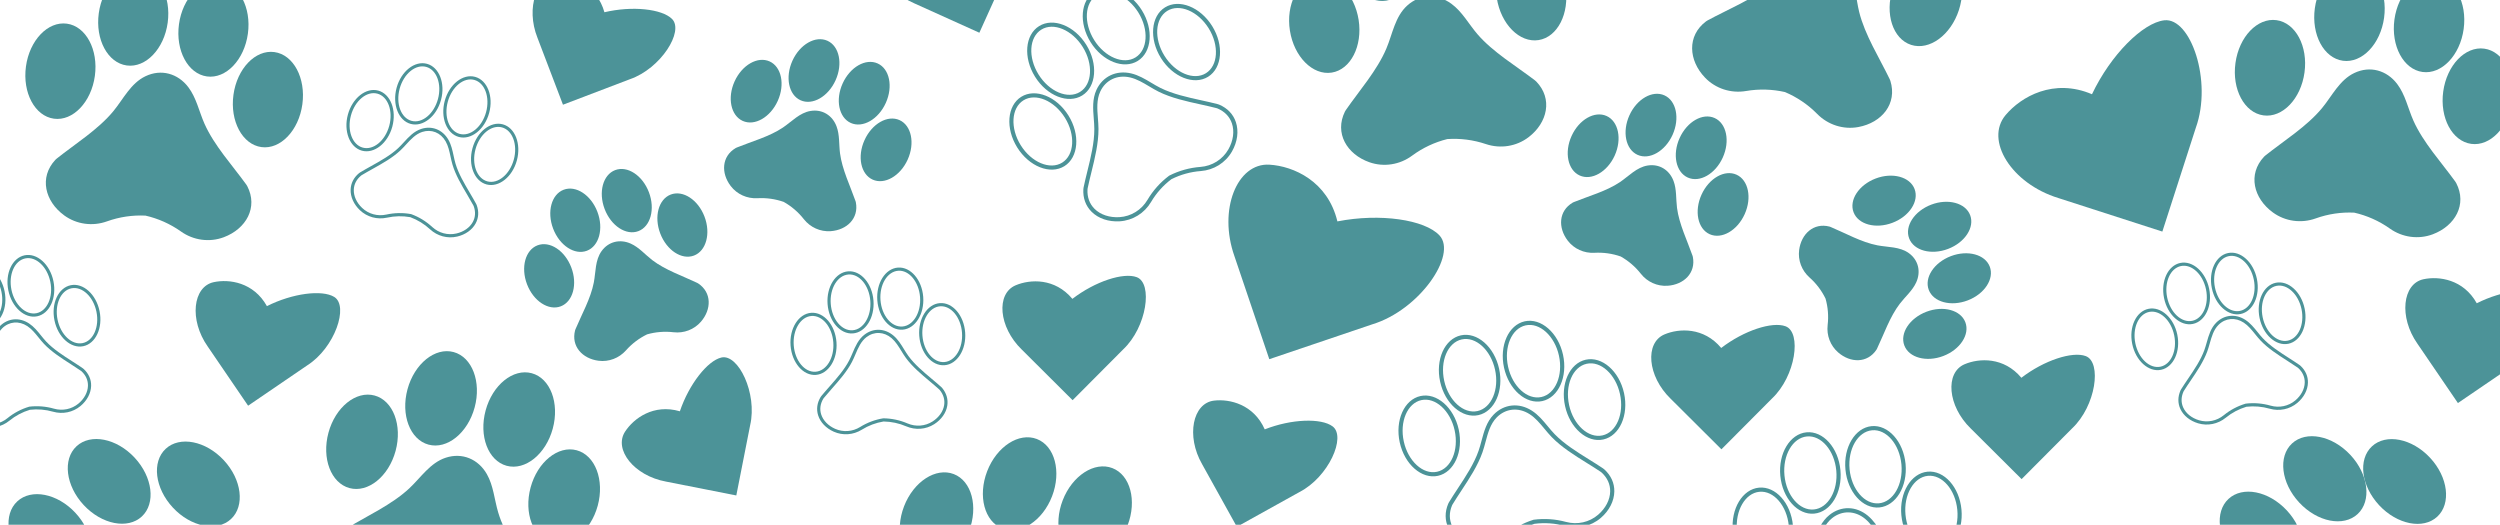 <?xml version="1.0" encoding="UTF-8" standalone="no"?>
<!-- Created with Inkscape (http://www.inkscape.org/) -->

<svg
   version="1.1"
   id="svg1"
   width="2560"
   height="537.333"
   viewBox="0 0 2560 537.333"
   xmlns="http://www.w3.org/2000/svg"
   xmlns:svg="http://www.w3.org/2000/svg">
  <defs
     id="defs1" />
  <g
     id="g1">
    <g
       id="group-R5">
      <path
         id="path2"
         d="m 10460.4,3887.45 c 31.6,-201.43 -61.2,-383.32 -207.2,-406.28 -146.1,-22.96 -290.22,121.72 -321.87,323.14 -31.65,201.42 61.11,383.32 207.17,406.28 146.1,22.95 290.2,-121.72 321.9,-323.14"
         style="fill:#4c9398;fill-opacity:1;fill-rule:nonzero;stroke:none"
         transform="matrix(0.133,0,0,-0.133,0,537.333)" />
      <path
         id="path3"
         d="m 10879.5,4441.27 c 31.6,-201.43 -61.2,-383.32 -207.2,-406.28 -146.1,-22.95 -290.2,121.72 -321.9,323.14 -31.6,201.42 61.1,383.32 207.2,406.28 146.1,22.96 290.2,-121.72 321.9,-323.14"
         style="fill:#4c9398;fill-opacity:1;fill-rule:nonzero;stroke:none"
         transform="matrix(0.133,0,0,-0.133,0,537.333)" />
      <path
         id="path4"
         d="m 12053.3,4137.77 c 31.6,-201.43 -61.2,-383.32 -207.3,-406.28 -146,-22.96 -290.1,121.72 -321.8,323.14 -31.6,201.42 61.1,383.32 207.2,406.28 146.1,22.95 290.2,-121.72 321.9,-323.14"
         style="fill:#4c9398;fill-opacity:1;fill-rule:nonzero;stroke:none"
         transform="matrix(0.133,0,0,-0.133,0,537.333)" />
      <path
         id="path5"
         d="m 11828.1,3412.36 c -3.2,3.31 -6.7,6.34 -10.4,9.15 -144.1,110.46 -323.2,216.43 -443.4,356.42 -66.3,77.23 -116.4,172.43 -200,233.36 -107.5,78.36 -241.2,75.57 -340,-14.17 -93.6,-84.99 -112.7,-217.69 -159.6,-329.12 -71.4,-170.11 -209.4,-325.92 -312.7,-475.26 -2.6,-3.8 -5,-7.76 -7.1,-11.9 -81.6,-165.54 14.8,-328.69 188.5,-389.89 110.8,-39.04 233.9,-19.39 328.3,50.49 82.3,60.88 174.7,103.8 271.3,127.87 99.3,6.72 200.3,-5.81 297.3,-38.52 111.4,-37.53 234.6,-18.48 328.1,52.67 146.5,111.52 188.2,296.38 59.7,428.9"
         style="fill:#4c9398;fill-opacity:1;fill-rule:nonzero;stroke:none"
         transform="matrix(0.133,0,0,-0.133,0,537.333)" />
      <path
         id="path6"
         d="m 3045.79,568.559 c -53.3,-196.809 -212.23,-325.008 -354.97,-286.34 -142.74,38.66 -215.23,229.543 -161.93,426.34 53.31,196.812 212.23,325.011 354.97,286.339 142.74,-38.66 215.24,-229.539 161.93,-426.339"
         style="fill:#4c9398;fill-opacity:1;fill-rule:nonzero;stroke:none"
         transform="matrix(0.133,0,0,-0.133,0,537.333)" />
      <path
         id="path7"
         d="m 3654.42,903.121 c -53.31,-196.801 -212.23,-325 -354.97,-286.34 -142.74,38.66 -215.24,229.539 -161.93,426.349 53.31,196.8 212.23,325 354.97,286.34 142.74,-38.67 215.24,-229.55 161.93,-426.349"
         style="fill:#4c9398;fill-opacity:1;fill-rule:nonzero;stroke:none"
         transform="matrix(0.133,0,0,-0.133,0,537.333)" />
      <path
         id="path8"
         d="m 4255.92,740.199 c -53.31,-196.808 -212.23,-325.008 -354.97,-286.34 -142.74,38.661 -215.24,229.539 -161.93,426.34 53.31,196.811 212.23,325.011 354.97,286.341 142.74,-38.66 215.24,-229.54 161.93,-426.341"
         style="fill:#4c9398;fill-opacity:1;fill-rule:nonzero;stroke:none"
         transform="matrix(0.133,0,0,-0.133,0,537.333)" />
      <path
         id="path9"
         d="m 4602.15,147 c -53.31,-196.809 -212.23,-325 -354.97,-286.34 -142.74,38.66 -215.24,229.539 -161.93,426.352 53.3,196.797 212.23,325 354.97,286.34 C 4582.96,534.68 4655.45,343.801 4602.15,147"
         style="fill:#4c9398;fill-opacity:1;fill-rule:nonzero;stroke:none"
         transform="matrix(0.133,0,0,-0.133,0,537.333)" />
      <path
         id="path10"
         d="m 4100.59,-423.379 c -1.59,4.34 -3.55,8.539 -5.76,12.598 -86.47,159.652 -206.76,329.512 -259.37,506.363 -29.02,97.566 -35.91,204.93 -87.34,294.656 -66.14,115.403 -189.38,167.442 -316.2,125.844 C 3311.81,476.672 3240.17,363.34 3151.95,280.719 3017.28,154.59 2827.7,68.672 2672.48,-25.52 c -3.96,-2.391 -7.77,-5.02 -11.33,-7.969 -142.11,-117.801 -120.69,-306.09 12.91,-432.852 85.24,-80.871 205.64,-113.16 320.39,-87.918 99.99,21.988 201.78,23.5 299.8,6.039 93.43,-34.402 180.55,-87.07 255.77,-156.519 86.33,-79.711 206.56,-112.59 320.96,-85.801 179.31,42 292.84,193.738 229.61,367.16"
         style="fill:#4c9398;fill-opacity:1;fill-rule:nonzero;stroke:none"
         transform="matrix(0.133,0,0,-0.133,0,537.333)" />
      <path
         id="path11"
         d="M 7460.25,-50.68 C 7386.92,-240.93 7215.62,-352.051 7077.63,-298.859 c -137.99,53.179 -190.41,250.519 -117.08,440.781 73.33,190.25 244.63,301.367 382.62,248.18 137.99,-53.18 190.41,-250.52 117.08,-440.782"
         style="fill:#4c9398;fill-opacity:1;fill-rule:nonzero;stroke:none"
         transform="matrix(0.133,0,0,-0.133,0,537.333)" />
      <path
         id="path12"
         d="M 8100.15,219.309 C 8026.82,29.051 7855.52,-82.059 7717.53,-28.879 7579.54,24.301 7527.12,221.648 7600.45,411.898 c 73.33,190.25 244.63,301.372 382.62,248.192 137.99,-53.192 190.4,-250.531 117.08,-440.781"
         style="fill:#4c9398;fill-opacity:1;fill-rule:nonzero;stroke:none"
         transform="matrix(0.133,0,0,-0.133,0,537.333)" />
      <path
         id="path13"
         d="M 8681.63,-4.809 C 8608.3,-195.059 8437,-306.18 8299.01,-252.988 c -137.99,53.179 -190.41,250.519 -117.08,440.777 73.33,190.25 244.63,301.371 382.62,248.18 137.99,-53.18 190.41,-250.52 117.08,-440.778"
         style="fill:#4c9398;fill-opacity:1;fill-rule:nonzero;stroke:none"
         transform="matrix(0.133,0,0,-0.133,0,537.333)" />
      <path
         id="path14"
         d="m 15082.4,3963.76 c -62.6,-194.06 -227.4,-314.59 -368.2,-269.21 -140.7,45.38 -204.1,239.48 -141.5,433.54 62.5,194.06 227.4,314.59 368.1,269.21 140.8,-45.38 204.1,-239.48 141.6,-433.54"
         style="fill:#4c9398;fill-opacity:1;fill-rule:nonzero;stroke:none"
         transform="matrix(0.133,0,0,-0.133,0,537.333)" />
      <path
         id="path15"
         d="m 14554.4,3417.77 c -1.4,4.42 -3.2,8.7 -5.2,12.86 -78.8,163.57 -190.9,338.93 -235.1,518.08 -24.4,98.83 -26.2,206.4 -73.3,298.46 -60.6,118.41 -181.2,176.22 -309.9,140.67 -121.8,-33.67 -198.7,-143.48 -290.8,-221.83 -140.5,-119.62 -333.9,-196.46 -493.4,-283.19 -4.1,-2.21 -8,-4.65 -11.7,-7.43 -147.5,-110.94 -135,-300.03 -7.6,-432.97 81.3,-84.82 200,-122.78 315.9,-103 100.9,17.23 202.6,13.92 299.7,-8.16 91.7,-38.79 176.2,-95.53 248.1,-168.46 82.4,-83.71 201,-122.25 316.5,-100.9 181.1,33.46 301.7,179.65 246.8,355.87"
         style="fill:#4c9398;fill-opacity:1;fill-rule:nonzero;stroke:none"
         transform="matrix(0.133,0,0,-0.133,0,537.333)" />
      <path
         id="path16"
         d="M 580.367,91.809 C 719.258,-57.469 744.078,-260.141 635.813,-360.871 527.547,-461.609 327.188,-422.262 188.301,-272.98 49.41,-123.699 24.586,78.969 132.855,179.699 241.121,280.43 441.48,241.082 580.367,91.809"
         style="fill:#4c9398;fill-opacity:1;fill-rule:nonzero;stroke:none"
         transform="matrix(0.133,0,0,-0.133,0,537.333)" />
      <path
         id="path17"
         d="M 1036.61,516.301 C 1175.5,367.02 1200.32,164.352 1092.05,63.621 983.785,-37.121 783.426,2.23 644.539,151.512 505.652,300.789 480.828,503.461 589.094,604.191 697.363,704.922 897.723,665.57 1036.61,516.301"
         style="fill:#4c9398;fill-opacity:1;fill-rule:nonzero;stroke:none"
         transform="matrix(0.133,0,0,-0.133,0,537.333)" />
      <path
         id="path18"
         d="m 1723.17,496.66 c 138.89,-149.281 163.71,-351.949 55.45,-452.68 -108.27,-100.742 -308.63,-61.379 -447.52,87.891 -138.88,149.277 -163.71,351.949 -55.44,452.68 108.27,100.738 308.63,61.379 447.51,-87.891"
         style="fill:#4c9398;fill-opacity:1;fill-rule:nonzero;stroke:none"
         transform="matrix(0.133,0,0,-0.133,0,537.333)" />
      <path
         id="path19"
         d="M 730.398,3455.76 C 702.75,3253.75 561.559,3106.24 415.043,3126.3 c -146.516,20.05 -242.875,200.07 -215.223,402.08 27.649,202.01 168.84,349.52 315.356,329.46 146.515,-20.05 242.875,-200.07 215.222,-402.08"
         style="fill:#4c9398;fill-opacity:1;fill-rule:nonzero;stroke:none"
         transform="matrix(0.133,0,0,-0.133,0,537.333)" />
      <path
         id="path20"
         d="m 1291.14,3865.55 c -27.65,-202.01 -168.84,-349.52 -315.355,-329.46 -146.512,20.05 -242.875,200.07 -215.222,402.08 27.652,202.01 168.839,349.52 315.357,329.46 146.51,-20.05 242.87,-200.07 215.22,-402.08"
         style="fill:#4c9398;fill-opacity:1;fill-rule:nonzero;stroke:none"
         transform="matrix(0.133,0,0,-0.133,0,537.333)" />
      <path
         id="path21"
         d="m 1908.56,3781.04 c -27.65,-202.01 -168.84,-349.52 -315.35,-329.47 -146.52,20.06 -242.88,200.08 -215.23,402.09 27.65,202.01 168.84,349.52 315.36,329.47 146.51,-20.06 242.87,-200.08 215.22,-402.09"
         style="fill:#4c9398;fill-opacity:1;fill-rule:nonzero;stroke:none"
         transform="matrix(0.133,0,0,-0.133,0,537.333)" />
      <path
         id="path22"
         d="m 2327.94,3237.09 c -27.65,-202.01 -168.84,-349.51 -315.35,-329.46 -146.52,20.05 -242.88,200.07 -215.23,402.08 27.65,202.02 168.84,349.52 315.36,329.47 146.51,-20.05 242.87,-200.07 215.22,-402.09"
         style="fill:#4c9398;fill-opacity:1;fill-rule:nonzero;stroke:none"
         transform="matrix(0.133,0,0,-0.133,0,537.333)" />
      <path
         id="path23"
         d="m 1903.6,2607.15 c -2.13,4.1 -4.62,8.01 -7.32,11.76 -106.22,147.26 -247.29,300.3 -322.12,468.95 -41.28,93.05 -61.87,198.64 -124.38,281.04 -80.38,105.98 -209.26,141.8 -329.72,84.28 C 1005.99,3398.71 949.469,3277.14 872.566,3183.9 755.164,3041.55 578.16,2932.05 436.277,2818.75 c -3.609,-2.89 -7.058,-5.98 -10.211,-9.36 -125.847,-135.04 -80.468,-319.03 68.27,-427.62 94.898,-69.29 218.437,-85.89 329.016,-46.15 96.343,34.62 197.108,49.16 296.548,44.4 97.07,-22.14 190.22,-63.22 273.71,-122.46 95.84,-67.99 219.29,-85.19 329.32,-43.96 172.45,64.63 265.6,229.66 180.67,393.55"
         style="fill:#4c9398;fill-opacity:1;fill-rule:nonzero;stroke:none"
         transform="matrix(0.133,0,0,-0.133,0,537.333)" />
      <path
         id="path24"
         d="m 12432.2,2842.92 c -57.2,-126.5 -177.9,-195.46 -269.7,-154.01 -91.7,41.45 -119.8,177.6 -62.6,304.11 57.1,126.51 177.8,195.46 269.6,154.02 91.7,-41.45 119.8,-177.61 62.7,-304.12"
         style="fill:#4c9398;fill-opacity:1;fill-rule:nonzero;stroke:none"
         transform="matrix(0.133,0,0,-0.133,0,537.333)" />
      <path
         id="path25"
         d="m 12877.5,3001.88 c -57.2,-126.51 -177.9,-195.46 -269.6,-154.02 -91.8,41.45 -119.8,177.61 -62.7,304.12 57.2,126.5 177.9,195.46 269.6,154.01 91.8,-41.44 119.8,-177.6 62.7,-304.11"
         style="fill:#4c9398;fill-opacity:1;fill-rule:nonzero;stroke:none"
         transform="matrix(0.133,0,0,-0.133,0,537.333)" />
      <path
         id="path26"
         d="m 13264.1,2827.22 c -57.1,-126.51 -177.8,-195.46 -269.6,-154.02 -91.7,41.45 -119.8,177.61 -62.6,304.11 57.1,126.51 177.8,195.47 269.6,154.02 91.7,-41.45 119.8,-177.6 62.6,-304.11"
         style="fill:#4c9398;fill-opacity:1;fill-rule:nonzero;stroke:none"
         transform="matrix(0.133,0,0,-0.133,0,537.333)" />
      <path
         id="path27"
         d="m 13432.6,2391 c -57.1,-126.51 -177.8,-195.47 -269.6,-154.02 -91.8,41.45 -119.8,177.6 -62.7,304.11 57.2,126.51 177.9,195.47 269.6,154.02 91.8,-41.45 119.9,-177.6 62.7,-304.11"
         style="fill:#4c9398;fill-opacity:1;fill-rule:nonzero;stroke:none"
         transform="matrix(0.133,0,0,-0.133,0,537.333)" />
      <path
         id="path28"
         d="m 13033.7,2061.94 c -0.6,3.09 -1.5,6.12 -2.5,9.09 -40.8,116.68 -103.3,243.88 -119.5,368.45 -8.9,68.73 -1.9,141.63 -26.8,207.52 -31.9,84.73 -109.1,133.06 -198.9,118.83 -85,-13.48 -145.4,-81.89 -213.7,-127.87 -104.1,-70.2 -240.9,-107.42 -355.4,-153.91 -2.9,-1.18 -5.8,-2.54 -8.5,-4.13 -108.3,-63.79 -114.3,-192.67 -38.2,-292.34 48.5,-63.59 126,-98.34 205.8,-93.8 69.6,3.95 138.2,-6.06 202.2,-28.41 59.1,-33.25 111.9,-78.09 155,-132.91 49.4,-62.93 126.6,-98.06 206.4,-92.44 125.1,8.81 217.8,98.51 194.1,221.92"
         style="fill:#4c9398;fill-opacity:1;fill-rule:nonzero;stroke:none"
         transform="matrix(0.133,0,0,-0.133,0,537.333)" />
      <path
         id="path29"
         d="m 5987.96,3263.15 c -57.15,-126.51 -177.86,-195.47 -269.61,-154.02 -91.76,41.45 -119.81,177.6 -62.67,304.11 57.15,126.51 177.86,195.47 269.61,154.02 91.76,-41.45 119.81,-177.6 62.67,-304.11"
         style="fill:#4c9398;fill-opacity:1;fill-rule:nonzero;stroke:none"
         transform="matrix(0.133,0,0,-0.133,0,537.333)" />
      <path
         id="path30"
         d="m 6433.29,3422.11 c -57.15,-126.51 -177.86,-195.47 -269.61,-154.02 -91.76,41.45 -119.81,177.6 -62.67,304.11 57.15,126.51 177.86,195.46 269.61,154.01 91.76,-41.44 119.81,-177.6 62.67,-304.1"
         style="fill:#4c9398;fill-opacity:1;fill-rule:nonzero;stroke:none"
         transform="matrix(0.133,0,0,-0.133,0,537.333)" />
      <path
         id="path31"
         d="m 6819.94,3247.45 c -57.14,-126.52 -177.85,-195.47 -269.61,-154.02 -91.75,41.45 -119.81,177.6 -62.66,304.11 57.15,126.51 177.85,195.46 269.61,154.01 91.75,-41.44 119.81,-177.6 62.66,-304.1"
         style="fill:#4c9398;fill-opacity:1;fill-rule:nonzero;stroke:none"
         transform="matrix(0.133,0,0,-0.133,0,537.333)" />
      <path
         id="path32"
         d="m 6988.41,2811.22 c -57.15,-126.51 -177.86,-195.46 -269.61,-154.02 -91.75,41.45 -119.81,177.61 -62.66,304.12 57.14,126.5 177.85,195.46 269.61,154.02 91.75,-41.45 119.81,-177.61 62.66,-304.12"
         style="fill:#4c9398;fill-opacity:1;fill-rule:nonzero;stroke:none"
         transform="matrix(0.133,0,0,-0.133,0,537.333)" />
      <path
         id="path33"
         d="m 6589.5,2482.16 c -0.59,3.1 -1.46,6.13 -2.5,9.1 -40.83,116.67 -103.29,243.87 -119.49,368.44 -8.94,68.73 -1.94,141.64 -26.79,207.52 -31.96,84.74 -109.16,133.06 -198.91,118.83 -85,-13.48 -145.43,-81.89 -213.67,-127.87 -104.19,-70.19 -240.92,-107.41 -355.46,-153.91 -2.91,-1.18 -5.76,-2.53 -8.47,-4.13 -108.28,-63.79 -114.28,-192.67 -38.21,-292.34 48.54,-63.59 125.96,-98.33 205.83,-93.8 69.59,3.95 138.17,-6.06 202.17,-28.41 59.07,-33.24 111.92,-78.08 154.96,-132.91 49.39,-62.93 126.65,-98.05 206.45,-92.43 125.07,8.81 217.81,98.5 194.09,221.91"
         style="fill:#4c9398;fill-opacity:1;fill-rule:nonzero;stroke:none"
         transform="matrix(0.133,0,0,-0.133,0,537.333)" />
      <path
         id="path34"
         d="m 13546.3,253.75 c -110,-10.41 -187.6,-145.012 -172.9,-300.019 14.7,-155.012 116.1,-272.649 226.1,-262.231 110.1,10.422 187.6,145.012 172.9,300.031 C 13757.8,146.539 13656.3,264.172 13546.3,253.75 Z m 56.3,-594.141 c -127.6,-12.078 -244.7,118.512 -261.1,291.102 -16.3,172.598 74.2,322.848 201.8,334.93 127.6,12.089 244.7,-118.5 261,-291.09 16.4,-172.602 -74.1,-322.852 -201.7,-334.942"
         style="fill:#4c9398;fill-opacity:1;fill-rule:nonzero;stroke:none"
         transform="matrix(0.133,0,0,-0.133,0,537.333)" />
      <path
         id="path35"
         d="m 13911.9,679.75 c -110,-10.418 -187.6,-145.012 -172.9,-300.031 14.7,-155.008 116.1,-272.649 226.1,-262.231 110,10.422 187.6,145.012 172.9,300.032 -14.7,155.011 -116.1,272.652 -226.1,262.23 z m 56.3,-594.141 c -127.6,-12.09 -244.7,118.5 -261.1,291.09 -16.3,172.602 74.2,322.852 201.8,334.93 127.6,12.09 244.7,-118.5 261,-291.098 16.4,-172.59 -74.2,-322.84 -201.7,-334.922"
         style="fill:#4c9398;fill-opacity:1;fill-rule:nonzero;stroke:none"
         transform="matrix(0.133,0,0,-0.133,0,537.333)" />
      <path
         id="path36"
         d="m 14413.3,727.238 c -110,-10.418 -187.5,-145.008 -172.9,-300.027 14.7,-155.012 116.2,-272.641 226.2,-262.223 110,10.41 187.6,145.012 172.9,300.024 -14.7,155.008 -116.2,272.648 -226.2,262.226 z m 56.3,-594.136 c -127.6,-12.09 -244.7,118.5 -261,291.089 -16.4,172.598 74.1,322.848 201.7,334.938 127.6,12.082 244.7,-118.508 261.1,-291.098 16.3,-172.601 -74.2,-322.851 -201.8,-334.929"
         style="fill:#4c9398;fill-opacity:1;fill-rule:nonzero;stroke:none"
         transform="matrix(0.133,0,0,-0.133,0,537.333)" />
      <path
         id="path37"
         d="m 14843.8,376.641 c -110,-10.422 -187.6,-145.012 -172.9,-300.02 14.7,-155.019 116.1,-272.66 226.1,-262.242 110,10.422 187.6,145.012 172.9,300.031 -14.7,155.012 -116.1,272.649 -226.1,262.231 z M 14900,-217.5 c -127.6,-12.09 -244.7,118.5 -261,291.102 -16.4,172.589 74.2,322.839 201.8,334.929 127.5,12.078 244.7,-118.5 261,-291.101 16.3,-172.598 -74.2,-322.848 -201.8,-334.93"
         style="fill:#4c9398;fill-opacity:1;fill-rule:nonzero;stroke:none"
         transform="matrix(0.133,0,0,-0.133,0,537.333)" />
      <path
         id="path38"
         d="m 14292,-765.539 h 1.4 c 84.1,0.527 166.2,-15.289 244.1,-47.012 83.8,-34.109 178.1,-24.879 252.3,24.699 63.7,42.543 105.2,103.481 114,167.192 7.5,54.371 -9,106.969 -47.7,152.109 v 0 c -1.8,2.071 -3.8,4.102 -6.3,6.223 -30.7,26.68 -63,52.758 -97.2,80.359 -88,70.969 -179,144.34 -245.1,231.617 -17,22.411 -32.4,46.532 -47.4,69.852 -28.9,45.109 -58.8,91.762 -99.8,125.672 -78.1,64.668 -178.2,66.75 -254.8,5.289 -54.3,-43.539 -81.3,-110.422 -107.3,-175.102 -10.4,-25.668 -21.1,-52.218 -33.4,-77.097 -48.5,-98.153 -124.1,-187.301 -197.2,-273.52 -28.5,-33.543 -55.3,-65.222 -80.5,-97.172 -2,-2.558 -3.6,-4.949 -5,-7.3 -29.5,-51.598 -35.8,-106.368 -18.3,-158.372 20.6,-60.937 72.8,-112.996 143.3,-142.816 82.2,-34.773 176.6,-26.121 252.5,23.109 70.6,45.778 148.3,76.739 231,92.008 z m 377.5,-98.012 c -48.2,-4.558 -97.6,2.41 -144.1,21.34 -73.5,29.941 -151,44.961 -230.4,44.652 -78,-14.589 -151.3,-43.902 -218,-87.121 -84.8,-55.031 -190.3,-64.648 -282.3,-25.738 -79,33.387 -137.7,92.469 -161.2,162.078 -20.6,60.93 -13.4,124.731 20.8,184.512 2.2,3.719 4.7,7.387 7.7,11.199 25.5,32.41 52.5,64.309 81.1,98.078 71.9,84.75 146.2,172.383 193,267 11.8,23.789 22.2,49.77 32.4,74.891 27.6,68.5 56.1,139.332 117,188.109 89,71.371 204.9,69.172 295.2,-5.609 44.8,-37.09 76.1,-85.871 106.4,-133.039 14.6,-22.82 29.7,-46.403 45.9,-67.813 63.7,-84.156 153.2,-156.277 239.7,-226.019 34.4,-27.797 67,-54.047 98.1,-81.11 3.7,-3.16 6.8,-6.289 9.6,-9.57 v 0 c 44.8,-52.289 63.9,-113.598 55.1,-177.309 -10,-72.789 -56.6,-141.839 -127.9,-189.468 -41.8,-27.942 -89.3,-44.442 -138.1,-49.063"
         style="fill:#4c9398;fill-opacity:1;fill-rule:nonzero;stroke:none"
         transform="matrix(0.133,0,0,-0.133,0,537.333)" />
      <path
         id="path39"
         d="m 14570.8,2324.94 c -129.7,-49.43 -263.9,-13.24 -299.7,80.84 -35.9,94.09 40.2,210.43 169.9,259.86 129.7,49.44 263.9,13.24 299.8,-80.84 35.9,-94.08 -40.2,-210.42 -170,-259.86"
         style="fill:#4c9398;fill-opacity:1;fill-rule:nonzero;stroke:none"
         transform="matrix(0.133,0,0,-0.133,0,537.333)" />
      <path
         id="path40"
         d="m 14998.7,2123.72 c -129.7,-49.43 -263.9,-13.24 -299.7,80.84 -35.9,94.09 40.2,210.43 169.9,259.86 129.7,49.44 263.9,13.24 299.8,-80.84 35.9,-94.08 -40.2,-210.42 -170,-259.86"
         style="fill:#4c9398;fill-opacity:1;fill-rule:nonzero;stroke:none"
         transform="matrix(0.133,0,0,-0.133,0,537.333)" />
      <path
         id="path41"
         d="m 15149.8,1727.26 c -129.7,-49.43 -263.9,-13.24 -299.8,80.84 -35.8,94.09 40.3,210.43 170,259.86 129.7,49.44 263.9,13.24 299.8,-80.84 35.8,-94.08 -40.3,-210.42 -170,-259.86"
         style="fill:#4c9398;fill-opacity:1;fill-rule:nonzero;stroke:none"
         transform="matrix(0.133,0,0,-0.133,0,537.333)" />
      <path
         id="path42"
         d="m 14961.8,1299.12 c -129.7,-49.43 -264,-13.24 -299.8,80.84 -35.9,94.08 40.2,210.42 169.9,259.86 129.8,49.43 264,13.24 299.8,-80.84 35.9,-94.08 -40.2,-210.43 -169.9,-259.86"
         style="fill:#4c9398;fill-opacity:1;fill-rule:nonzero;stroke:none"
         transform="matrix(0.133,0,0,-0.133,0,537.333)" />
      <path
         id="path43"
         d="m 14446.9,1346.97 c 1.7,2.61 3.3,5.38 4.6,8.22 53.3,111.53 98.7,245.77 175,345.55 42.1,55.04 98.5,101.81 127.3,166.06 37.1,82.62 16.4,171.32 -57.3,224.5 -69.8,50.37 -160.8,44.45 -241.7,59.95 -123.3,23.67 -246.5,93.66 -360.6,141.44 -2.9,1.21 -5.8,2.26 -8.9,3.04 -121.7,31.1 -216.9,-56.08 -233.2,-180.4 -10.4,-79.31 20,-158.54 79.9,-211.63 52.1,-46.26 93.7,-101.71 123.3,-162.67 18.5,-65.22 24.4,-134.29 16.2,-203.51 -9.3,-79.45 20.7,-158.83 81.3,-211.1 94.9,-81.93 223.9,-83.7 294.1,20.55"
         style="fill:#4c9398;fill-opacity:1;fill-rule:nonzero;stroke:none"
         transform="matrix(0.133,0,0,-0.133,0,537.333)" />
      <path
         id="path44"
         d="m 4398.31,1981.38 c 49.43,-129.71 13.24,-263.94 -80.84,-299.79 -94.08,-35.85 -210.43,40.24 -259.86,169.95 -49.43,129.72 -13.24,263.94 80.84,299.8 94.08,35.85 210.42,-40.24 259.86,-169.96"
         style="fill:#4c9398;fill-opacity:1;fill-rule:nonzero;stroke:none"
         transform="matrix(0.133,0,0,-0.133,0,537.333)" />
      <path
         id="path45"
         d="m 4599.53,2409.28 c 49.43,-129.72 13.24,-263.94 -80.84,-299.79 -94.08,-35.86 -210.43,40.24 -259.86,169.95 -49.44,129.72 -13.24,263.94 80.84,299.79 94.08,35.86 210.42,-40.23 259.86,-169.95"
         style="fill:#4c9398;fill-opacity:1;fill-rule:nonzero;stroke:none"
         transform="matrix(0.133,0,0,-0.133,0,537.333)" />
      <path
         id="path46"
         d="m 4995.99,2560.37 c 49.43,-129.72 13.24,-263.94 -80.84,-299.79 -94.08,-35.86 -210.43,40.23 -259.86,169.95 -49.44,129.72 -13.24,263.94 80.84,299.79 94.08,35.86 210.42,-40.23 259.86,-169.95"
         style="fill:#4c9398;fill-opacity:1;fill-rule:nonzero;stroke:none"
         transform="matrix(0.133,0,0,-0.133,0,537.333)" />
      <path
         id="path47"
         d="m 5424.13,2372.32 c 49.44,-129.72 13.24,-263.94 -80.84,-299.8 -94.08,-35.85 -210.42,40.24 -259.86,169.96 -49.43,129.72 -13.24,263.94 80.84,299.79 94.09,35.85 210.43,-40.24 259.86,-169.95"
         style="fill:#4c9398;fill-opacity:1;fill-rule:nonzero;stroke:none"
         transform="matrix(0.133,0,0,-0.133,0,537.333)" />
      <path
         id="path48"
         d="m 5376.28,1857.42 c -2.61,1.76 -5.37,3.28 -8.21,4.64 -111.54,53.3 -245.78,98.67 -345.55,175 -55.05,42.12 -101.82,98.48 -166.07,127.3 -82.62,37.07 -171.32,16.39 -224.5,-57.3 -50.37,-69.78 -44.45,-160.87 -59.95,-241.68 -23.66,-123.38 -93.66,-246.59 -141.44,-360.6 -1.21,-2.9 -2.26,-5.87 -3.04,-8.92 -31.1,-121.77 56.08,-216.88 180.4,-233.19 79.32,-10.41 158.54,20 211.63,79.85 46.26,52.13 101.71,93.72 162.68,123.34 65.22,18.47 134.28,24.34 203.5,16.21 79.45,-9.34 158.83,20.69 211.1,81.25 81.93,94.91 83.7,223.92 -20.55,294.1"
         style="fill:#4c9398;fill-opacity:1;fill-rule:nonzero;stroke:none"
         transform="matrix(0.133,0,0,-0.133,0,537.333)" />
      <path
         id="path49"
         d="m 6247.36,1607.35 c -84.01,-6.32 -145.11,-107.78 -136.2,-226.15 8.91,-118.38 84.51,-209.55 168.52,-203.22 84.01,6.32 145.12,107.78 136.21,226.16 -8.91,118.37 -84.51,209.54 -168.53,203.21 z m 34.15,-453.72 c -97.44,-7.34 -184.78,93.93 -194.7,225.74 -9.92,131.8 61.28,245 158.72,252.33 97.44,7.34 184.78,-93.93 194.71,-225.73 9.92,-131.81 -61.29,-245.01 -158.73,-252.34"
         style="fill:#4c9398;fill-opacity:1;fill-rule:nonzero;stroke:none"
         transform="matrix(0.133,0,0,-0.133,0,537.333)" />
      <path
         id="path50"
         d="m 6532.31,1926.69 c -84.02,-6.32 -145.12,-107.77 -136.21,-226.15 8.91,-118.38 84.51,-209.54 168.53,-203.22 84.01,6.32 145.11,107.78 136.2,226.15 -8.91,118.38 -84.51,209.54 -168.52,203.22 z m 34.15,-453.72 c -97.44,-7.33 -184.79,93.93 -194.71,225.73 -9.92,131.81 61.28,245.01 158.72,252.34 97.44,7.34 184.79,-93.93 194.71,-225.73 9.92,-131.81 -61.28,-245.01 -158.72,-252.34"
         style="fill:#4c9398;fill-opacity:1;fill-rule:nonzero;stroke:none"
         transform="matrix(0.133,0,0,-0.133,0,537.333)" />
      <path
         id="path51"
         d="m 6915.25,1955.51 c -84.02,-6.32 -145.12,-107.77 -136.21,-226.15 8.91,-118.38 84.51,-209.54 168.52,-203.22 84.02,6.33 145.12,107.78 136.21,226.16 -8.91,118.38 -84.51,209.54 -168.52,203.21 z m 34.15,-453.72 c -97.45,-7.33 -184.79,93.93 -194.71,225.74 -9.92,131.8 61.28,245 158.72,252.34 97.44,7.33 184.79,-93.94 194.71,-225.74 9.92,-131.81 -61.28,-245 -158.72,-252.34"
         style="fill:#4c9398;fill-opacity:1;fill-rule:nonzero;stroke:none"
         transform="matrix(0.133,0,0,-0.133,0,537.333)" />
      <path
         id="path52"
         d="m 7238.19,1681.93 c -84.01,-6.32 -145.11,-107.78 -136.2,-226.15 8.91,-118.38 84.51,-209.55 168.52,-203.22 84.01,6.32 145.12,107.77 136.21,226.15 -8.91,118.38 -84.51,209.54 -168.53,203.22 z m 34.15,-453.72 c -97.44,-7.34 -184.78,93.93 -194.7,225.73 -9.92,131.81 61.28,245.01 158.72,252.34 97.44,7.33 184.79,-93.93 194.71,-225.73 9.92,-131.81 -61.29,-245.01 -158.73,-252.34"
         style="fill:#4c9398;fill-opacity:1;fill-rule:nonzero;stroke:none"
         transform="matrix(0.133,0,0,-0.133,0,537.333)" />
      <path
         id="path53"
         d="m 6800.77,819.398 1.08,-0.007 c 64.11,-0.84 126.48,-14.11 185.4,-39.43 63.38,-27.242 135.42,-21.59 192.7,15.109 49.15,31.489 81.71,77.328 89.33,125.77 6.49,41.332 -5.31,81.67 -34.14,116.65 v 0 c -1.32,1.6 -2.85,3.18 -4.68,4.84 -23.01,20.78 -47.27,41.14 -72.96,62.68 -66.03,55.39 -134.3,112.66 -183.39,180.17 -12.61,17.32 -24.04,35.94 -35.1,53.94 -21.39,34.81 -43.51,70.81 -74.24,97.26 -58.61,50.44 -134.81,53.5 -194.13,7.78 -42.03,-32.39 -63.57,-82.98 -84.4,-131.89 -8.27,-19.42 -16.82,-39.5 -26.57,-58.29 -38.43,-74.1 -97.37,-140.94 -154.37,-205.59 -22.17,-25.15 -43.11,-48.902 -62.74,-72.878 -1.57,-1.93 -2.85,-3.723 -3.91,-5.492 -23.27,-38.911 -28.9,-80.559 -16.29,-120.45 14.78,-46.761 53.84,-87.211 107.15,-110.98 62.13,-27.711 134.2,-22.508 192.79,13.898 54.46,33.864 114.15,56.313 177.41,66.742 z m 286.31,-80.257 c -36.76,-2.77 -74.31,3.281 -109.47,18.39 -55.62,23.899 -114.5,36.489 -175,37.43 -59.67,-9.981 -116,-31.25 -167.42,-63.211 -65.48,-40.699 -146.09,-46.469 -215.63,-15.469 -59.68,26.617 -103.6,72.52 -120.48,125.93 -14.78,46.75 -8.34,95.269 18.61,140.328 1.68,2.813 3.64,5.57 5.98,8.43 19.91,24.331 40.99,48.251 63.32,73.571 56.02,63.54 113.95,129.25 151.01,200.69 9.31,17.96 17.68,37.61 25.77,56.61 22.06,51.8 44.88,105.37 91.96,141.66 68.9,53.09 157.21,49.72 224.97,-8.62 33.62,-28.93 56.75,-66.57 79.12,-102.98 10.81,-17.6 21.99,-35.8 34.04,-52.37 47.33,-65.08 114.44,-121.37 179.34,-175.81 25.86,-21.69 50.29,-42.18 73.62,-63.27 2.73,-2.46 5.08,-4.89 7.17,-7.43 v 0 c 33.39,-40.52 47.02,-87.54 39.41,-135.969 -8.7,-55.34 -45.25,-107.289 -100.28,-142.539 -32.29,-20.692 -68.76,-32.563 -106.04,-35.371"
         style="fill:#4c9398;fill-opacity:1;fill-rule:nonzero;stroke:none"
         transform="matrix(0.133,0,0,-0.133,0,537.333)" />
      <path
         id="path54"
         d="m 2905.74,3319.08 c -81.32,22.03 -172.73,-53.28 -203.76,-167.86 -31.04,-114.58 9.87,-225.72 91.19,-247.75 81.32,-22.03 172.73,53.27 203.77,167.86 31.03,114.58 -9.88,225.72 -91.2,247.75 z M 2786.78,2879.9 c -94.31,25.55 -142.93,150.13 -108.37,277.71 34.55,127.58 139.4,210.59 233.72,185.04 94.32,-25.54 142.94,-150.12 108.38,-277.7 -34.56,-127.58 -139.41,-210.6 -233.73,-185.05"
         style="fill:#4c9398;fill-opacity:1;fill-rule:nonzero;stroke:none"
         transform="matrix(0.133,0,0,-0.133,0,537.333)" />
      <path
         id="path55"
         d="m 3280.8,3525.25 c -81.32,22.03 -172.73,-53.27 -203.77,-167.86 -31.03,-114.58 9.88,-225.72 91.2,-247.75 81.32,-22.03 172.73,53.27 203.76,167.86 31.04,114.58 -9.87,225.72 -91.19,247.75 z m -118.96,-439.18 c -94.32,25.55 -142.93,150.13 -108.38,277.7 34.56,127.59 139.41,210.6 233.72,185.05 94.32,-25.55 142.94,-150.13 108.38,-277.71 -34.56,-127.58 -139.4,-210.59 -233.72,-185.04"
         style="fill:#4c9398;fill-opacity:1;fill-rule:nonzero;stroke:none"
         transform="matrix(0.133,0,0,-0.133,0,537.333)" />
      <path
         id="path56"
         d="m 3651.46,3424.85 c -81.32,22.03 -172.73,-53.27 -203.76,-167.86 -31.04,-114.58 9.87,-225.72 91.19,-247.75 81.32,-22.03 172.73,53.28 203.77,167.86 31.03,114.58 -9.88,225.72 -91.2,247.75 z m -118.95,-439.18 c -94.32,25.55 -142.94,150.13 -108.38,277.71 34.55,127.58 139.4,210.59 233.72,185.04 94.31,-25.54 142.93,-150.13 108.38,-277.71 -34.56,-127.58 -139.41,-210.59 -233.72,-185.04"
         style="fill:#4c9398;fill-opacity:1;fill-rule:nonzero;stroke:none"
         transform="matrix(0.133,0,0,-0.133,0,537.333)" />
      <path
         id="path57"
         d="m 3864.82,3059.3 c -81.32,22.03 -172.73,-53.27 -203.77,-167.85 -31.04,-114.59 9.87,-225.73 91.19,-247.76 81.32,-22.02 172.73,53.28 203.77,167.86 31.04,114.59 -9.87,225.73 -91.19,247.75 z m -118.96,-439.18 c -94.32,25.55 -142.93,150.13 -108.38,277.71 34.56,127.58 139.41,210.59 233.72,185.05 94.32,-25.55 142.94,-150.13 108.38,-277.71 -34.56,-127.58 -139.4,-210.59 -233.72,-185.05"
         style="fill:#4c9398;fill-opacity:1;fill-rule:nonzero;stroke:none"
         transform="matrix(0.133,0,0,-0.133,0,537.333)" />
      <path
         id="path58"
         d="m 3165.03,2391.78 1.02,-0.38 c 60.16,-22.15 114.55,-55.43 161.67,-98.94 50.69,-46.79 120.49,-65.46 186.72,-49.95 56.84,13.31 102.81,45.69 126.13,88.83 19.9,36.81 22.2,78.77 6.68,121.35 v 0.01 c -0.71,1.94 -1.63,3.95 -2.81,6.12 -14.77,27.26 -30.86,54.53 -47.9,83.41 -43.81,74.22 -89.11,150.96 -112.9,230.97 -6.11,20.53 -10.69,41.89 -15.12,62.55 -8.57,39.95 -17.43,81.26 -37.6,116.43 -38.45,67.09 -109.28,95.36 -180.45,72.02 -50.41,-16.54 -87.58,-57.06 -123.52,-96.24 -14.26,-15.56 -29.02,-31.64 -44.46,-46.1 -60.93,-57.07 -138.77,-100.46 -214.05,-142.43 -29.28,-16.32 -56.93,-31.74 -83.43,-47.82 -2.13,-1.28 -3.93,-2.55 -5.52,-3.87 -34.9,-28.93 -54.08,-66.32 -55.49,-108.14 -1.64,-49.01 21.71,-100.16 64.05,-140.33 49.36,-46.83 119.04,-65.94 186.41,-51.12 62.64,13.77 126.4,15.06 189.51,3.82 z m 243.21,-171.06 c -35.57,9.63 -68.97,27.84 -97.08,53.8 -44.49,41.07 -95.8,72.56 -152.53,93.59 -59.6,10.48 -119.79,9.19 -178.92,-3.81 -75.29,-16.56 -153.22,4.84 -208.46,57.25 -47.41,44.98 -73.53,102.88 -71.65,158.87 1.64,49 23.88,92.61 64.3,126.12 2.52,2.08 5.28,4.04 8.44,5.95 26.88,16.31 54.73,31.84 84.21,48.27 74,41.25 150.51,83.9 209.25,138.92 14.76,13.83 29.2,29.57 43.16,44.78 38.06,41.5 77.42,84.41 133.9,102.94 82.65,27.1 164.79,-5.5 209.25,-83.07 22.05,-38.48 31.32,-81.68 40.28,-123.46 4.34,-20.2 8.82,-41.09 14.65,-60.71 22.95,-77.14 67.47,-152.57 110.53,-225.52 17.16,-29.07 33.36,-56.53 48.34,-84.19 1.75,-3.22 3.15,-6.3 4.28,-9.39 v 0 c 17.99,-49.33 15.17,-98.2 -8.14,-141.33 -26.63,-49.28 -78.4,-86.09 -142.04,-101 -37.33,-8.74 -75.67,-7.79 -111.77,1.99"
         style="fill:#4c9398;fill-opacity:1;fill-rule:nonzero;stroke:none"
         transform="matrix(0.133,0,0,-0.133,0,537.333)" />
      <path
         id="path59"
         d="m -181.703,1973.29 c -82.524,-16.95 -130.231,-125.35 -106.344,-241.64 23.891,-116.28 110.465,-197.09 192.992,-180.14 82.527,16.95 130.234,125.35 106.344,241.64 -23.887,116.28 -110.465,197.09 -192.992,180.14 z m 91.562,-445.7 c -95.714,-19.66 -195.226,69.67 -221.824,199.15 -26.598,129.47 29.633,250.81 125.348,270.47 95.719,19.66 195.23,-69.68 221.828,-199.15 C 61.809,1668.59 5.578,1547.25 -90.141,1527.59"
         style="fill:#4c9398;fill-opacity:1;fill-rule:nonzero;stroke:none"
         transform="matrix(0.133,0,0,-0.133,0,537.333)" />
      <path
         id="path60"
         d="M 194.465,2050.57 C 111.934,2033.61 64.227,1925.22 88.117,1808.93 112.008,1692.65 198.582,1611.83 281.109,1628.79 c 82.528,16.95 130.235,125.35 106.348,241.63 -23.891,116.29 -110.465,197.1 -192.992,180.15 z m 91.562,-445.7 c -95.718,-19.67 -195.23,69.67 -221.828,199.15 -26.602,129.47 29.633,250.8 125.352,270.47 95.715,19.66 195.226,-69.68 221.824,-199.15 26.598,-129.48 -29.633,-250.81 -125.348,-270.47"
         style="fill:#4c9398;fill-opacity:1;fill-rule:nonzero;stroke:none"
         transform="matrix(0.133,0,0,-0.133,0,537.333)" />
      <path
         id="path61"
         d="m 549.574,1820.26 c -82.523,-16.95 -130.23,-125.35 -106.344,-241.63 23.891,-116.29 110.465,-197.1 192.993,-180.15 82.527,16.96 130.234,125.36 106.343,241.64 -23.886,116.28 -110.464,197.1 -192.992,180.14 z m 91.563,-445.7 c -95.715,-19.66 -195.227,69.68 -221.824,199.15 -26.598,129.48 29.632,250.81 125.347,270.47 95.719,19.67 195.231,-69.67 221.828,-199.14 26.598,-129.48 -29.633,-250.81 -125.351,-270.48"
         style="fill:#4c9398;fill-opacity:1;fill-rule:nonzero;stroke:none"
         transform="matrix(0.133,0,0,-0.133,0,537.333)" />
      <path
         id="path62"
         d="m 225.371,909.121 1.074,0.121 c 63.688,7.317 127.246,2.09 188.907,-15.531 66.328,-18.961 137.058,-4.199 189.211,39.48 44.753,37.489 71.218,87.099 72.613,136.109 1.187,41.83 -15.649,80.34 -48.688,111.36 l -0.004,0.01 c -1.511,1.42 -3.23,2.79 -5.257,4.2 -25.465,17.69 -52.118,34.79 -80.336,52.9 -72.536,46.54 -147.539,94.66 -204.813,155.38 -14.703,15.59 -28.414,32.59 -41.672,49.04 -25.64,31.81 -52.156,64.71 -86,87.04 -64.547,42.58 -140.519,35.92 -193.55,-16.97 -37.562,-37.47 -52.5,-90.38 -66.945,-141.55 -5.731,-20.32 -11.66,-41.32 -18.938,-61.19 -28.703,-78.38 -78.661,-152.18 -126.977,-223.55 -18.793,-27.76 -36.543,-53.98 -52.965,-80.27 -1.316,-2.11 -2.355,-4.05 -3.179,-5.938 -18.133,-41.551 -18.426,-83.582 -0.844,-121.551 20.601,-44.492 64.48,-79.652 120.383,-96.449 C -67.453,762.172 3.371,776.5 56.852,820.059 106.57,860.57 162.922,890.43 224.336,908.809 Z M 519.555,865.91 c -36.102,-7.422 -74.117,-6.199 -110.914,4.32 -58.215,16.641 -118.207,21.641 -178.336,14.879 C 172.379,867.621 119.215,839.371 72.269,801.129 12.504,752.43 -66.715,736.461 -139.637,758.371 c -62.586,18.809 -111.976,58.75 -135.515,109.578 -20.602,44.492 -20.387,93.442 0.621,141.571 1.304,2.99 2.894,5.98 4.855,9.11 16.653,26.67 34.528,53.08 53.449,81.03 47.493,70.15 96.598,142.69 124.27,218.26 6.957,18.99 12.758,39.55 18.367,59.42 15.297,54.19 31.117,110.23 73.203,152.21 61.594,61.42 149.61,69.3 224.242,20.06 37.02,-24.43 64.747,-58.83 91.563,-92.09 12.965,-16.09 26.371,-32.72 40.422,-47.61 55.219,-58.54 128.945,-105.85 200.238,-151.59 28.41,-18.23 55.246,-35.45 81.074,-53.4 3.02,-2.09 5.657,-4.2 8.051,-6.46 v 0 c 38.277,-35.94 57.774,-80.84 56.383,-129.85 -1.594,-55.99 -31.238,-112.169 -81.344,-154.141 -29.398,-24.617 -64.058,-41.028 -100.687,-48.559"
         style="fill:#4c9398;fill-opacity:1;fill-rule:nonzero;stroke:none"
         transform="matrix(0.133,0,0,-0.133,0,537.333)" />
      <path
         id="path63"
         d="m 10943.3,959.559 c -107.9,-23.719 -168.5,-166.739 -135.1,-318.821 33.4,-152.078 148.4,-256.496 256.4,-232.777 107.9,23.719 168.5,166.738 135.1,318.82 -33.4,152.078 -148.4,256.508 -256.4,232.778 z m 128.1,-582.887 c -125.1,-27.512 -257.3,87.867 -294.5,257.199 -37.2,169.32 34.4,329.461 159.5,356.981 125.2,27.508 257.3,-87.86 294.6,-257.192 37.2,-169.328 -34.4,-329.469 -159.6,-356.988"
         style="fill:#4c9398;fill-opacity:1;fill-rule:nonzero;stroke:none"
         transform="matrix(0.133,0,0,-0.133,0,537.333)" />
      <path
         id="path64"
         d="m 11254.4,1426.86 c -107.9,-23.72 -168.6,-166.75 -135.1,-318.83 33.4,-152.069 148.4,-256.499 256.3,-232.78 108,23.719 168.6,166.75 135.1,318.83 -33.4,152.08 -148.4,256.5 -256.3,232.78 z m 128.1,-582.891 c -125.2,-27.508 -257.3,87.863 -294.5,257.191 -37.2,169.32 34.3,329.47 159.5,356.98 125.2,27.51 257.3,-87.86 294.5,-257.19 37.2,-169.33 -34.3,-329.47 -159.5,-356.981"
         style="fill:#4c9398;fill-opacity:1;fill-rule:nonzero;stroke:none"
         transform="matrix(0.133,0,0,-0.133,0,537.333)" />
      <path
         id="path65"
         d="m 11746.3,1534.98 c -107.9,-23.72 -168.5,-166.74 -135.1,-318.82 33.4,-152.08 148.4,-256.5 256.4,-232.781 107.9,23.721 168.5,166.751 135.1,318.821 -33.4,152.08 -148.4,256.51 -256.4,232.78 z m 128.2,-582.878 c -125.2,-27.52 -257.3,87.858 -294.6,257.178 -37.2,169.33 34.4,329.47 159.6,356.99 125.1,27.51 257.3,-87.87 294.5,-257.19 37.2,-169.33 -34.4,-329.471 -159.5,-356.978"
         style="fill:#4c9398;fill-opacity:1;fill-rule:nonzero;stroke:none"
         transform="matrix(0.133,0,0,-0.133,0,537.333)" />
      <path
         id="path66"
         d="m 12216.2,1239.34 c -107.9,-23.73 -168.5,-166.75 -135.1,-318.828 33.4,-152.082 148.4,-256.5 256.4,-232.782 107.9,23.719 168.5,166.75 135.1,318.83 -33.4,152.07 -148.4,256.5 -256.4,232.78 z m 128.1,-582.891 c -125.1,-27.519 -257.3,87.86 -294.5,257.192 -37.2,169.329 34.4,329.469 159.5,356.979 125.2,27.51 257.3,-87.86 294.6,-257.19 37.2,-169.328 -34.4,-329.469 -159.6,-356.981"
         style="fill:#4c9398;fill-opacity:1;fill-rule:nonzero;stroke:none"
         transform="matrix(0.133,0,0,-0.133,0,537.333)" />
      <path
         id="path67"
         d="m 11807.4,38.52 1.4,0.18 c 83.4,10.75 166.9,5.039 248.1,-16.969 87.3,-23.672 179.8,-3.031 247.4,55.199 58,49.961 91.9,115.5 92.8,179.812 0.8,54.879 -22,105.078 -65.9,145.18 v 0 c -2,1.828 -4.3,3.609 -6.9,5.41 -33.8,22.75 -69,44.699 -106.4,67.938 -95.9,59.73 -195.2,121.492 -271.4,200.089 -19.5,20.18 -37.8,42.243 -55.5,63.571 -34.2,41.261 -69.6,83.922 -114.4,112.601 -85.4,54.68 -184.9,44.578 -253.5,-25.742 -48.6,-49.82 -67.2,-119.48 -85.2,-186.848 -7.2,-26.75 -14.6,-54.402 -23.8,-80.589 -36.2,-103.321 -100.4,-201.012 -162.5,-295.481 -24.1,-36.75 -46.9,-71.461 -68,-106.23 -1.7,-2.789 -3,-5.352 -4.1,-7.852 -23,-54.809 -22.6,-109.937 1.1,-159.418 27.8,-57.992 86,-103.312 159.6,-124.332 85.8,-24.519 178.5,-4.449 247.8,53.641 64.5,54.02 137.9,94.199 218.1,119.422 z m 386.6,-51.371 c -47.2,-10.379 -97.1,-9.457 -145.5,3.672 -76.6,20.769 -155.4,26.25 -234.2,16.301 -75.6,-23.98 -144.8,-61.992 -205.7,-112.992 -77.5,-64.938 -181.1,-87.32 -277.2,-59.887 -82.4,23.539 -147.9,75.028 -179.7,141.278 -27.8,57.969 -28.4,122.18 -1.7,185.672 1.7,3.95 3.7,7.899 6.2,12.039 21.4,35.282 44.3,70.231 68.6,107.231 61.1,92.848 124.2,188.879 159.1,288.488 8.8,25.039 16,52.102 23,78.262 19.1,71.348 38.8,145.129 93.3,200.937 79.6,81.672 194.9,93.594 293.7,30.352 49,-31.371 86,-75.98 121.8,-119.129 17.2,-20.859 35.1,-42.43 53.8,-61.711 73.5,-75.781 171,-136.488 265.4,-195.199 37.6,-23.402 73.1,-45.492 107.3,-68.57 4,-2.692 7.5,-5.411 10.6,-8.332 v 0 c 50.9,-46.45 77.3,-104.989 76.3,-169.289 -1.1,-73.461 -38.9,-147.68 -103.9,-203.61 -38.1,-32.82 -83.3,-54.981 -131.2,-65.512"
         style="fill:#4c9398;fill-opacity:1;fill-rule:nonzero;stroke:none"
         transform="matrix(0.133,0,0,-0.133,0,537.333)" />
      <path
         id="path68"
         d="m 7879.85,3267.64 c -93.84,-58.37 -103.27,-213.42 -21.02,-345.64 82.24,-132.22 225.49,-192.3 319.32,-133.93 93.84,58.37 103.27,213.42 21.02,345.64 -82.24,132.22 -225.49,192.29 -319.32,133.93 z m 315.22,-506.77 c -108.83,-67.69 -271.87,-3 -363.44,144.21 -91.57,147.22 -77.53,322.06 31.3,389.76 108.83,67.69 271.87,3 363.44,-144.21 91.57,-147.21 77.53,-322.06 -31.3,-389.76"
         style="fill:#4c9398;fill-opacity:1;fill-rule:nonzero;stroke:none"
         transform="matrix(0.133,0,0,-0.133,0,537.333)" />
      <path
         id="path69"
         d="m 8017.21,3811.93 c -93.83,-58.36 -103.26,-213.41 -21.02,-345.63 82.24,-132.22 225.49,-192.3 319.32,-133.93 93.84,58.36 103.27,213.42 21.03,345.63 -82.25,132.22 -225.5,192.3 -319.33,133.93 z m 315.22,-506.76 c -108.83,-67.69 -271.87,-3.01 -363.44,144.21 -91.57,147.21 -77.53,322.05 31.3,389.75 108.83,67.69 271.87,3 363.44,-144.21 91.57,-147.21 77.53,-322.05 -31.3,-389.75"
         style="fill:#4c9398;fill-opacity:1;fill-rule:nonzero;stroke:none"
         transform="matrix(0.133,0,0,-0.133,0,537.333)" />
      <path
         id="path70"
         d="m 8444.91,4077.98 c -93.83,-58.37 -103.26,-213.42 -21.02,-345.64 82.24,-132.21 225.49,-192.3 319.33,-133.93 93.83,58.37 103.26,213.42 21.02,345.64 -82.25,132.22 -225.49,192.29 -319.33,133.93 z m 315.22,-506.77 c -108.83,-67.69 -271.87,-3 -363.44,144.21 -91.57,147.21 -77.53,322.06 31.3,389.76 108.83,67.69 271.87,3 363.45,-144.22 91.57,-147.21 77.52,-322.05 -31.31,-389.75"
         style="fill:#4c9398;fill-opacity:1;fill-rule:nonzero;stroke:none"
         transform="matrix(0.133,0,0,-0.133,0,537.333)" />
      <path
         id="path71"
         d="m 8986.5,3956.01 c -93.83,-58.37 -103.26,-213.42 -21.02,-345.63 82.25,-132.22 225.5,-192.3 319.33,-133.93 93.83,58.37 103.26,213.42 21.02,345.64 -82.24,132.21 -225.49,192.29 -319.33,133.92 z m 315.23,-506.76 c -108.83,-67.7 -271.87,-3 -363.45,144.21 -91.57,147.22 -77.52,322.06 31.31,389.75 108.83,67.7 271.86,3 363.44,-144.21 91.57,-147.21 77.53,-322.05 -31.3,-389.75"
         style="fill:#4c9398;fill-opacity:1;fill-rule:nonzero;stroke:none"
         transform="matrix(0.133,0,0,-0.133,0,537.333)" />
      <path
         id="path72"
         d="m 9001.72,2687.62 1.26,0.64 c 75.04,37.95 155.61,60.4 239.49,66.74 90.22,6.82 170.54,57.13 214.85,134.58 38.03,66.46 48.05,139.52 27.49,200.46 -17.55,52 -55.77,91.73 -110.52,114.89 h -0.01 c -2.5,1.06 -5.24,1.97 -8.38,2.78 -39.37,10.2 -79.94,19.13 -122.88,28.58 -110.4,24.3 -224.55,49.42 -322.62,98.09 -25.17,12.5 -49.77,27.19 -73.56,41.4 -46,27.49 -93.58,55.91 -145.37,68 -98.77,23.06 -189.22,-19.67 -230.42,-108.85 -29.19,-63.17 -23.52,-135.06 -18.04,-204.58 2.18,-27.6 4.43,-56.14 4.51,-83.89 0.31,-109.49 -27.62,-222.99 -54.63,-332.76 -10.5,-42.7 -20.42,-83.03 -28.68,-122.84 -0.66,-3.19 -1.06,-6.05 -1.21,-8.75 -3.43,-59.36 15.31,-111.2 54.2,-149.93 45.57,-45.38 115.54,-68.7 191.96,-63.96 89.06,5.51 169.69,55.32 215.69,133.23 42.77,72.43 98.53,134.78 165.74,185.31 z m 381.59,80.54 c -41.04,-25.54 -88.37,-41.31 -138.43,-45.09 -79.18,-5.99 -155.27,-27.1 -226.18,-62.76 -63.32,-47.84 -115.89,-106.76 -156.27,-175.14 -51.4,-87.08 -141.61,-142.75 -241.29,-148.92 -85.55,-5.3 -164.48,21.39 -216.54,73.23 -45.57,45.38 -67.55,105.7 -63.58,174.46 0.25,4.28 0.84,8.68 1.83,13.43 8.37,40.38 18.36,80.99 28.94,123.98 26.55,107.89 54,219.46 53.7,325.02 -0.07,26.53 -2.28,54.46 -4.41,81.46 -5.81,73.63 -11.81,149.76 20.89,220.54 47.87,103.57 152.58,153.26 266.79,126.6 56.65,-13.23 106.39,-42.95 154.51,-71.69 23.26,-13.9 47.31,-28.27 71.37,-40.21 94.55,-46.93 206.75,-71.62 315.26,-95.5 43.25,-9.52 84.09,-18.51 124.02,-28.85 4.67,-1.2 8.87,-2.61 12.85,-4.29 v 0 c 63.43,-26.83 107.82,-73.22 128.38,-134.14 23.49,-69.62 12.55,-152.22 -30.03,-226.62 -24.97,-43.65 -60.16,-79.61 -101.81,-105.51"
         style="fill:#4c9398;fill-opacity:1;fill-rule:nonzero;stroke:none"
         transform="matrix(0.133,0,0,-0.133,0,537.333)" />
      <path
         id="path73"
         d="m 9772.61,1274.67 -268.22,792.57 c -126.81,357.98 20.03,719.83 269.18,704.97 185.27,-11.05 449.13,-126.97 523.33,-436.74 328.6,64.73 672.4,13.44 785.7,-107.61 138.7,-148.24 -153,-574.69 -517.4,-684.96 -264.2,-89.41 -528.4,-178.82 -792.59,-268.23"
         style="fill:#4c9398;fill-opacity:1;fill-rule:nonzero;stroke:none"
         transform="matrix(0.133,0,0,-0.133,0,537.333)" />
      <path
         id="path74"
         d="m 15929.8,2159.72 -765,246.68 c -348.9,107.05 -544,427.49 -390,611.23 114.6,136.64 355.1,273.91 636.6,153.87 138.1,290.53 374.5,526.51 532.7,544.65 193.8,22.21 355.9,-447.01 232.4,-791.33 -82.2,-255.03 -164.4,-510.06 -246.7,-765.1"
         style="fill:#4c9398;fill-opacity:1;fill-rule:nonzero;stroke:none"
         transform="matrix(0.139,0,0,-0.139,0,537.333)" />
      <path
         id="path75"
         d="m 15564.8,351.289 -391,389.231 c -179.9,174.14 -199.4,430.88 -47.9,495.22 112.6,47.84 302.4,56.84 437.2,-104.28 174.9,134.62 393,205.25 495.4,167.02 125.4,-46.8 78.3,-384.199 -104.5,-556.25 -129.7,-130.308 -259.5,-260.628 -389.2,-390.941"
         style="fill:#4c9398;fill-opacity:1;fill-rule:nonzero;stroke:none"
         transform="matrix(0.133,0,0,-0.133,0,537.333)" />
      <path
         id="path76"
         d="m 13253.7,580.82 -390.9,389.231 c -180,174.149 -199.5,430.889 -48,495.229 112.6,47.84 302.5,56.84 437.2,-104.28 174.9,134.62 393,205.24 495.4,167.02 125.4,-46.81 78.3,-384.2 -104.5,-556.25 -129.7,-130.309 -259.5,-260.629 -389.2,-390.95"
         style="fill:#4c9398;fill-opacity:1;fill-rule:nonzero;stroke:none"
         transform="matrix(0.133,0,0,-0.133,0,537.333)" />
      <path
         id="path77"
         d="m 8258.29,958.922 -390.94,389.228 c -179.92,174.15 -199.41,430.88 -47.95,495.22 112.63,47.85 302.45,56.84 437.18,-104.27 174.96,134.61 393.02,205.24 495.44,167.02 125.42,-46.81 78.31,-384.21 -104.5,-556.25 -129.74,-130.32 -259.48,-260.63 -389.23,-390.948"
         style="fill:#4c9398;fill-opacity:1;fill-rule:nonzero;stroke:none"
         transform="matrix(0.133,0,0,-0.133,0,537.333)" />
      <path
         id="path78"
         d="M 5669.05,225.492 5127.8,332.18 c -246.33,44.961 -405.07,247.679 -314.82,385.281 67.12,102.32 220,215.187 421.51,155.98 70.78,209.099 212.94,388.899 319.35,413.969 130.3,30.7 278.43,-276.08 221.9,-520.66 -35.56,-180.418 -71.13,-360.84 -106.69,-541.258"
         style="fill:#4c9398;fill-opacity:1;fill-rule:nonzero;stroke:none"
         transform="matrix(0.133,0,0,-0.133,0,537.333)" />
      <path
         id="path79"
         d="M 9523.03,-15.852 9255.22,466.449 c -124.63,217.18 -72.23,469.262 91.13,489.121 121.48,14.77 306.36,-29.172 391.17,-221.308 205.41,80.879 434.48,88.32 522.28,23.218 107.6,-79.718 -31.2,-390.859 -254.5,-505.519 -160.73,-89.27 -321.5,-178.539 -482.27,-267.813"
         style="fill:#4c9398;fill-opacity:1;fill-rule:nonzero;stroke:none"
         transform="matrix(0.133,0,0,-0.133,0,537.333)" />
      <path
         id="path80"
         d="m 4334.49,3233.81 -196.46,515.5 c -92.46,232.71 -4.72,474.77 159.81,471.18 122.34,-2.67 299.08,-72.47 355.7,-274.72 214.82,50.82 442.64,25.6 520.31,-51.34 95.1,-94.21 -86.5,-382.44 -323.86,-464.16 -171.83,-65.49 -343.67,-130.98 -515.5,-196.46"
         style="fill:#4c9398;fill-opacity:1;fill-rule:nonzero;stroke:none"
         transform="matrix(0.133,0,0,-0.133,0,537.333)" />
      <path
         id="path81"
         d="m 7540.33,3788.1 -502.76,227.1 c -229.62,99.85 -338.05,333.39 -218.84,446.83 88.65,84.36 263.21,159.45 445.95,55.93 116.53,187.49 295.89,330.21 405.21,330.4 133.86,0.23 208.27,-332.22 97.54,-557.51 -75.7,-167.58 -151.4,-335.17 -227.1,-502.75"
         style="fill:#4c9398;fill-opacity:1;fill-rule:nonzero;stroke:none"
         transform="matrix(0.133,0,0,-0.133,0,537.333)" />
      <path
         id="path82"
         d="M 1910.22,916.488 1599.31,1372.2 c -144.03,204.84 -114.96,460.66 45.89,495.42 119.61,25.85 307.74,-0.96 409.82,-184.51 197.12,99.38 424.57,127.81 517.99,71.03 114.4,-69.52 4.78,-392.07 -207.08,-526.73 -151.9,-103.64 -303.81,-207.28 -455.71,-310.922"
         style="fill:#4c9398;fill-opacity:1;fill-rule:nonzero;stroke:none"
         transform="matrix(0.133,0,0,-0.133,0,537.333)" />
      <path
         id="path83"
         d="m 16149.4,101.42 c 127.8,-137.336 150.6,-323.796 51.1,-416.47 -99.7,-92.669 -284.1,-56.469 -411.8,80.861 -127.7,137.34 -150.6,323.796 -51,416.48 99.6,92.673 283.9,56.47 411.7,-80.871"
         style="fill:#4c9398;fill-opacity:1;fill-rule:nonzero;stroke:none"
         transform="matrix(0.145,0,0,-0.145,0,537.333)" />
      <path
         id="path84"
         d="m 16153.2,479.605 c 124.5,-133.892 146.8,-315.667 49.7,-406.013 -97.2,-90.346 -276.8,-55.051 -401.4,78.83 -124.6,133.889 -146.8,315.667 -49.8,406.02 97.2,90.347 276.9,55.055 401.5,-78.837"
         style="fill:#4c9398;fill-opacity:1;fill-rule:nonzero;stroke:none"
         transform="matrix(0.149,0,0,-0.149,0,537.333)" />
      <path
         id="path85"
         d="m 16158.5,445.173 c 120.1,-129.008 141.5,-304.177 48,-391.234 -93.6,-87.058 -266.8,-53.048 -386.9,75.967 -119.9,129.012 -141.4,304.17 -47.8,391.238 93.6,87.054 266.7,53.047 386.7,-75.971"
         style="fill:#4c9398;fill-opacity:1;fill-rule:nonzero;stroke:none"
         transform="matrix(0.154,0,0,-0.154,0,537.333)" />
      <path
         id="path86"
         d="m 16274.5,3193.77 c -25.3,-185.71 -155.1,-321.31 -289.8,-302.87 -134.7,18.43 -223.3,183.92 -197.8,369.63 25.3,185.71 155.1,321.3 289.8,302.87 134.7,-18.44 223.3,-183.93 197.8,-369.63"
         style="fill:#4c9398;fill-opacity:1;fill-rule:nonzero;stroke:none"
         transform="matrix(0.145,0,0,-0.145,0,537.333)" />
      <path
         id="path87"
         d="m 16275.4,3461.03 c -24.7,-180.01 -150.5,-311.45 -281,-293.58 -130.6,17.87 -216.4,178.29 -191.8,358.3 24.7,180.01 150.4,311.46 281,293.58 130.6,-17.87 216.4,-178.28 191.8,-358.3"
         style="fill:#4c9398;fill-opacity:1;fill-rule:nonzero;stroke:none"
         transform="matrix(0.15,0,0,-0.15,0,537.333)" />
      <path
         id="path88"
         d="m 16276.1,3275.17 c -23.8,-174.14 -145.5,-301.29 -271.9,-284.01 -126.2,17.29 -209.2,172.47 -185.5,346.6 23.9,174.14 145.6,301.29 271.9,284.01 126.3,-17.29 209.4,-172.47 185.5,-346.6"
         style="fill:#4c9398;fill-opacity:1;fill-rule:nonzero;stroke:none"
         transform="matrix(0.155,0,0,-0.155,0,537.333)" />
      <path
         id="path89"
         d="m 16385.8,2763.81 c -23.5,-171.5 -143.4,-296.73 -267.7,-279.71 -124.4,17.03 -206.2,169.86 -182.7,341.36 23.5,171.5 143.3,296.73 267.7,279.7 124.4,-17.02 206.2,-169.85 182.7,-341.35"
         style="fill:#4c9398;fill-opacity:1;fill-rule:nonzero;stroke:none"
         transform="matrix(0.157,0,0,-0.157,0,537.333)" />
      <path
         id="path90"
         d="m 16226.9,2257.02 c -1.8,3.53 -3.9,6.89 -6.2,10.11 -91.3,126.59 -212.6,258.15 -276.9,403.13 -35.5,79.99 -53.2,170.75 -107,241.59 -69.1,91.1 -179.8,121.89 -283.4,72.45 -98.1,-46.83 -146.6,-151.33 -212.7,-231.49 -101,-122.36 -253.1,-216.5 -375.1,-313.89 -3.1,-2.48 -6,-5.14 -8.8,-8.05 -108.1,-116.07 -69.2,-274.25 58.7,-367.59 81.6,-59.56 187.8,-73.83 282.9,-39.67 82.7,29.76 169.4,42.26 254.8,38.17 83.5,-19.04 163.6,-54.35 235.4,-105.27 82.4,-58.44 188.4,-73.24 283.1,-37.79 148.2,55.55 228.3,197.42 155.2,338.3"
         style="fill:#4c9398;fill-opacity:1;fill-rule:nonzero;stroke:none"
         transform="matrix(0.155,0,0,-0.155,0,537.333)" />
      <path
         id="path91"
         d="m 16063.6,1590.65 c -80,-16.46 -126.3,-121.68 -103.1,-234.55 23.2,-112.87 107.1,-191.31 187.3,-174.85 80.1,16.45 126.4,121.67 103.2,234.54 -23.2,112.87 -107.3,191.31 -187.4,174.86 z m 89,-432.62 c -92.9,-19.09 -189.6,67.63 -215.4,193.31 -25.9,125.67 28.8,243.43 121.7,262.53 92.9,19.08 189.5,-67.64 215.3,-193.31 25.8,-125.68 -28.8,-243.44 -121.6,-262.53"
         style="fill:#4c9398;fill-opacity:1;fill-rule:nonzero;stroke:none"
         transform="matrix(0.137,0,0,-0.137,0,537.333)" />
      <path
         id="path92"
         d="m 16066.9,1905.78 c -78.9,-16.21 -124.6,-119.94 -101.7,-231.2 22.9,-111.27 105.7,-188.6 184.7,-172.37 78.9,16.22 124.6,119.94 101.7,231.21 -22.9,111.27 -105.7,188.59 -184.7,172.36 z m 87.7,-426.47 c -91.6,-18.81 -186.8,66.68 -212.3,190.56 -25.4,123.89 28.4,239.99 119.9,258.8 91.6,18.82 186.9,-66.66 212.4,-190.56 25.4,-123.88 -28.5,-239.97 -120,-258.8"
         style="fill:#4c9398;fill-opacity:1;fill-rule:nonzero;stroke:none"
         transform="matrix(0.139,0,0,-0.139,0,537.333)" />
      <path
         id="path93"
         d="m 16072,1936.97 c -77.2,-15.87 -121.9,-117.36 -99.5,-226.22 22.4,-108.86 103.4,-184.52 180.7,-168.65 77.2,15.88 121.9,117.35 99.5,226.22 -22.4,108.86 -103.4,184.51 -180.7,168.65 z m 85.8,-417.26 c -89.6,-18.41 -182.8,65.22 -207.7,186.44 -25,121.21 27.8,234.81 117.3,253.21 89.6,18.41 182.8,-65.23 207.7,-186.44 24.9,-121.21 -27.7,-234.8 -117.3,-253.21"
         style="fill:#4c9398;fill-opacity:1;fill-rule:nonzero;stroke:none"
         transform="matrix(0.142,0,0,-0.142,0,537.333)" />
      <path
         id="path94"
         d="m 16076.6,1686.96 c -75.7,-15.57 -119.5,-115.02 -97.5,-221.7 21.9,-106.68 101.3,-180.83 177,-165.27 75.7,15.55 119.5,115 97.6,221.69 -22,106.69 -101.4,180.83 -177.1,165.28 z m 84,-408.92 c -87.8,-18.05 -179.1,63.92 -203.5,182.71 -24.4,118.79 27.2,230.11 115,248.15 87.8,18.04 179.1,-63.93 203.5,-182.71 24.4,-118.79 -27.2,-230.11 -115,-248.15"
         style="fill:#4c9398;fill-opacity:1;fill-rule:nonzero;stroke:none"
         transform="matrix(0.145,0,0,-0.145,0,537.333)" />
      <path
         id="path95"
         d="m 15859.6,855.34 1,0.119 c 58.7,6.74 117.3,1.927 174.2,-14.329 61.1,-17.485 126.4,-3.866 174.5,36.414 41.3,34.562 65.6,80.309 66.9,125.516 1.1,38.56 -14.4,74.07 -44.9,102.69 v 0 c -1.4,1.31 -3,2.57 -4.8,3.87 -23.5,16.31 -48,32.09 -74.1,48.78 -66.9,42.92 -136.1,87.3 -188.9,143.3 -13.5,14.37 -26.2,30.05 -38.4,45.21 -23.7,29.34 -48.1,59.67 -79.4,80.26 -59.4,39.27 -129.5,33.13 -178.4,-15.64 -34.7,-34.56 -48.4,-83.35 -61.7,-130.54 -5.3,-18.72 -10.8,-38.1 -17.5,-56.41 -26.5,-72.29 -72.5,-140.35 -117.1,-206.16 -17.3,-25.597 -33.7,-49.774 -48.8,-74.021 -1.2,-1.945 -2.2,-3.731 -2.9,-5.475 -16.7,-38.316 -17,-77.064 -0.8,-112.081 19,-41.035 59.4,-73.458 111,-88.947 60.1,-18.058 125.4,-4.852 174.7,35.315 45.8,37.358 97.8,64.893 154.5,81.841 z m 271.3,-39.847 c -33.3,-6.84 -68.4,-5.709 -102.3,3.995 -53.7,15.334 -109,19.952 -164.5,13.71 -53.4,-16.127 -102.4,-42.178 -145.7,-77.443 -55.1,-44.897 -128.2,-59.633 -195.4,-39.429 -57.7,17.344 -103.3,54.184 -125,101.058 -18.9,41.025 -18.8,86.167 0.6,130.538 1.2,2.767 2.7,5.526 4.5,8.411 15.3,24.592 31.8,48.937 49.3,74.717 43.8,64.68 89,131.58 114.6,201.27 6.3,17.52 11.7,36.46 17,54.8 14.1,49.97 28.6,101.64 67.5,140.35 56.8,56.65 137.9,63.9 206.7,18.5 34.1,-22.53 59.7,-54.25 84.5,-84.92 11.9,-14.83 24.2,-30.18 37.2,-43.91 50.9,-53.98 118.9,-97.6 184.6,-139.78 26.2,-16.82 51,-32.69 74.8,-49.24 2.8,-1.93 5.3,-3.88 7.4,-5.96 v 0 c 35.3,-33.15 53.3,-74.55 52,-119.75 -1.5,-51.628 -28.8,-103.434 -75,-142.128 -27.1,-22.704 -59.1,-37.844 -92.8,-44.789"
         style="fill:#4c9398;fill-opacity:1;fill-rule:nonzero;stroke:none"
         transform="matrix(0.145,0,0,-0.145,0,537.333)" />
      <path
         id="path96"
         d="m 16031.2,793.716 -263.9,386.884 c -122.4,173.89 -97.7,391.08 38.9,420.58 101.6,21.94 261.3,-0.81 347.9,-156.63 167.4,84.36 360.4,108.49 439.8,60.3 97.1,-59.03 4,-332.86 -175.8,-447.18 -129,-87.99 -257.9,-175.977 -386.9,-263.954"
         style="fill:#4c9398;fill-opacity:1;fill-rule:nonzero;stroke:none"
         transform="matrix(0.157,0,0,-0.157,0,537.333)" />
    </g>
  </g>
</svg>
